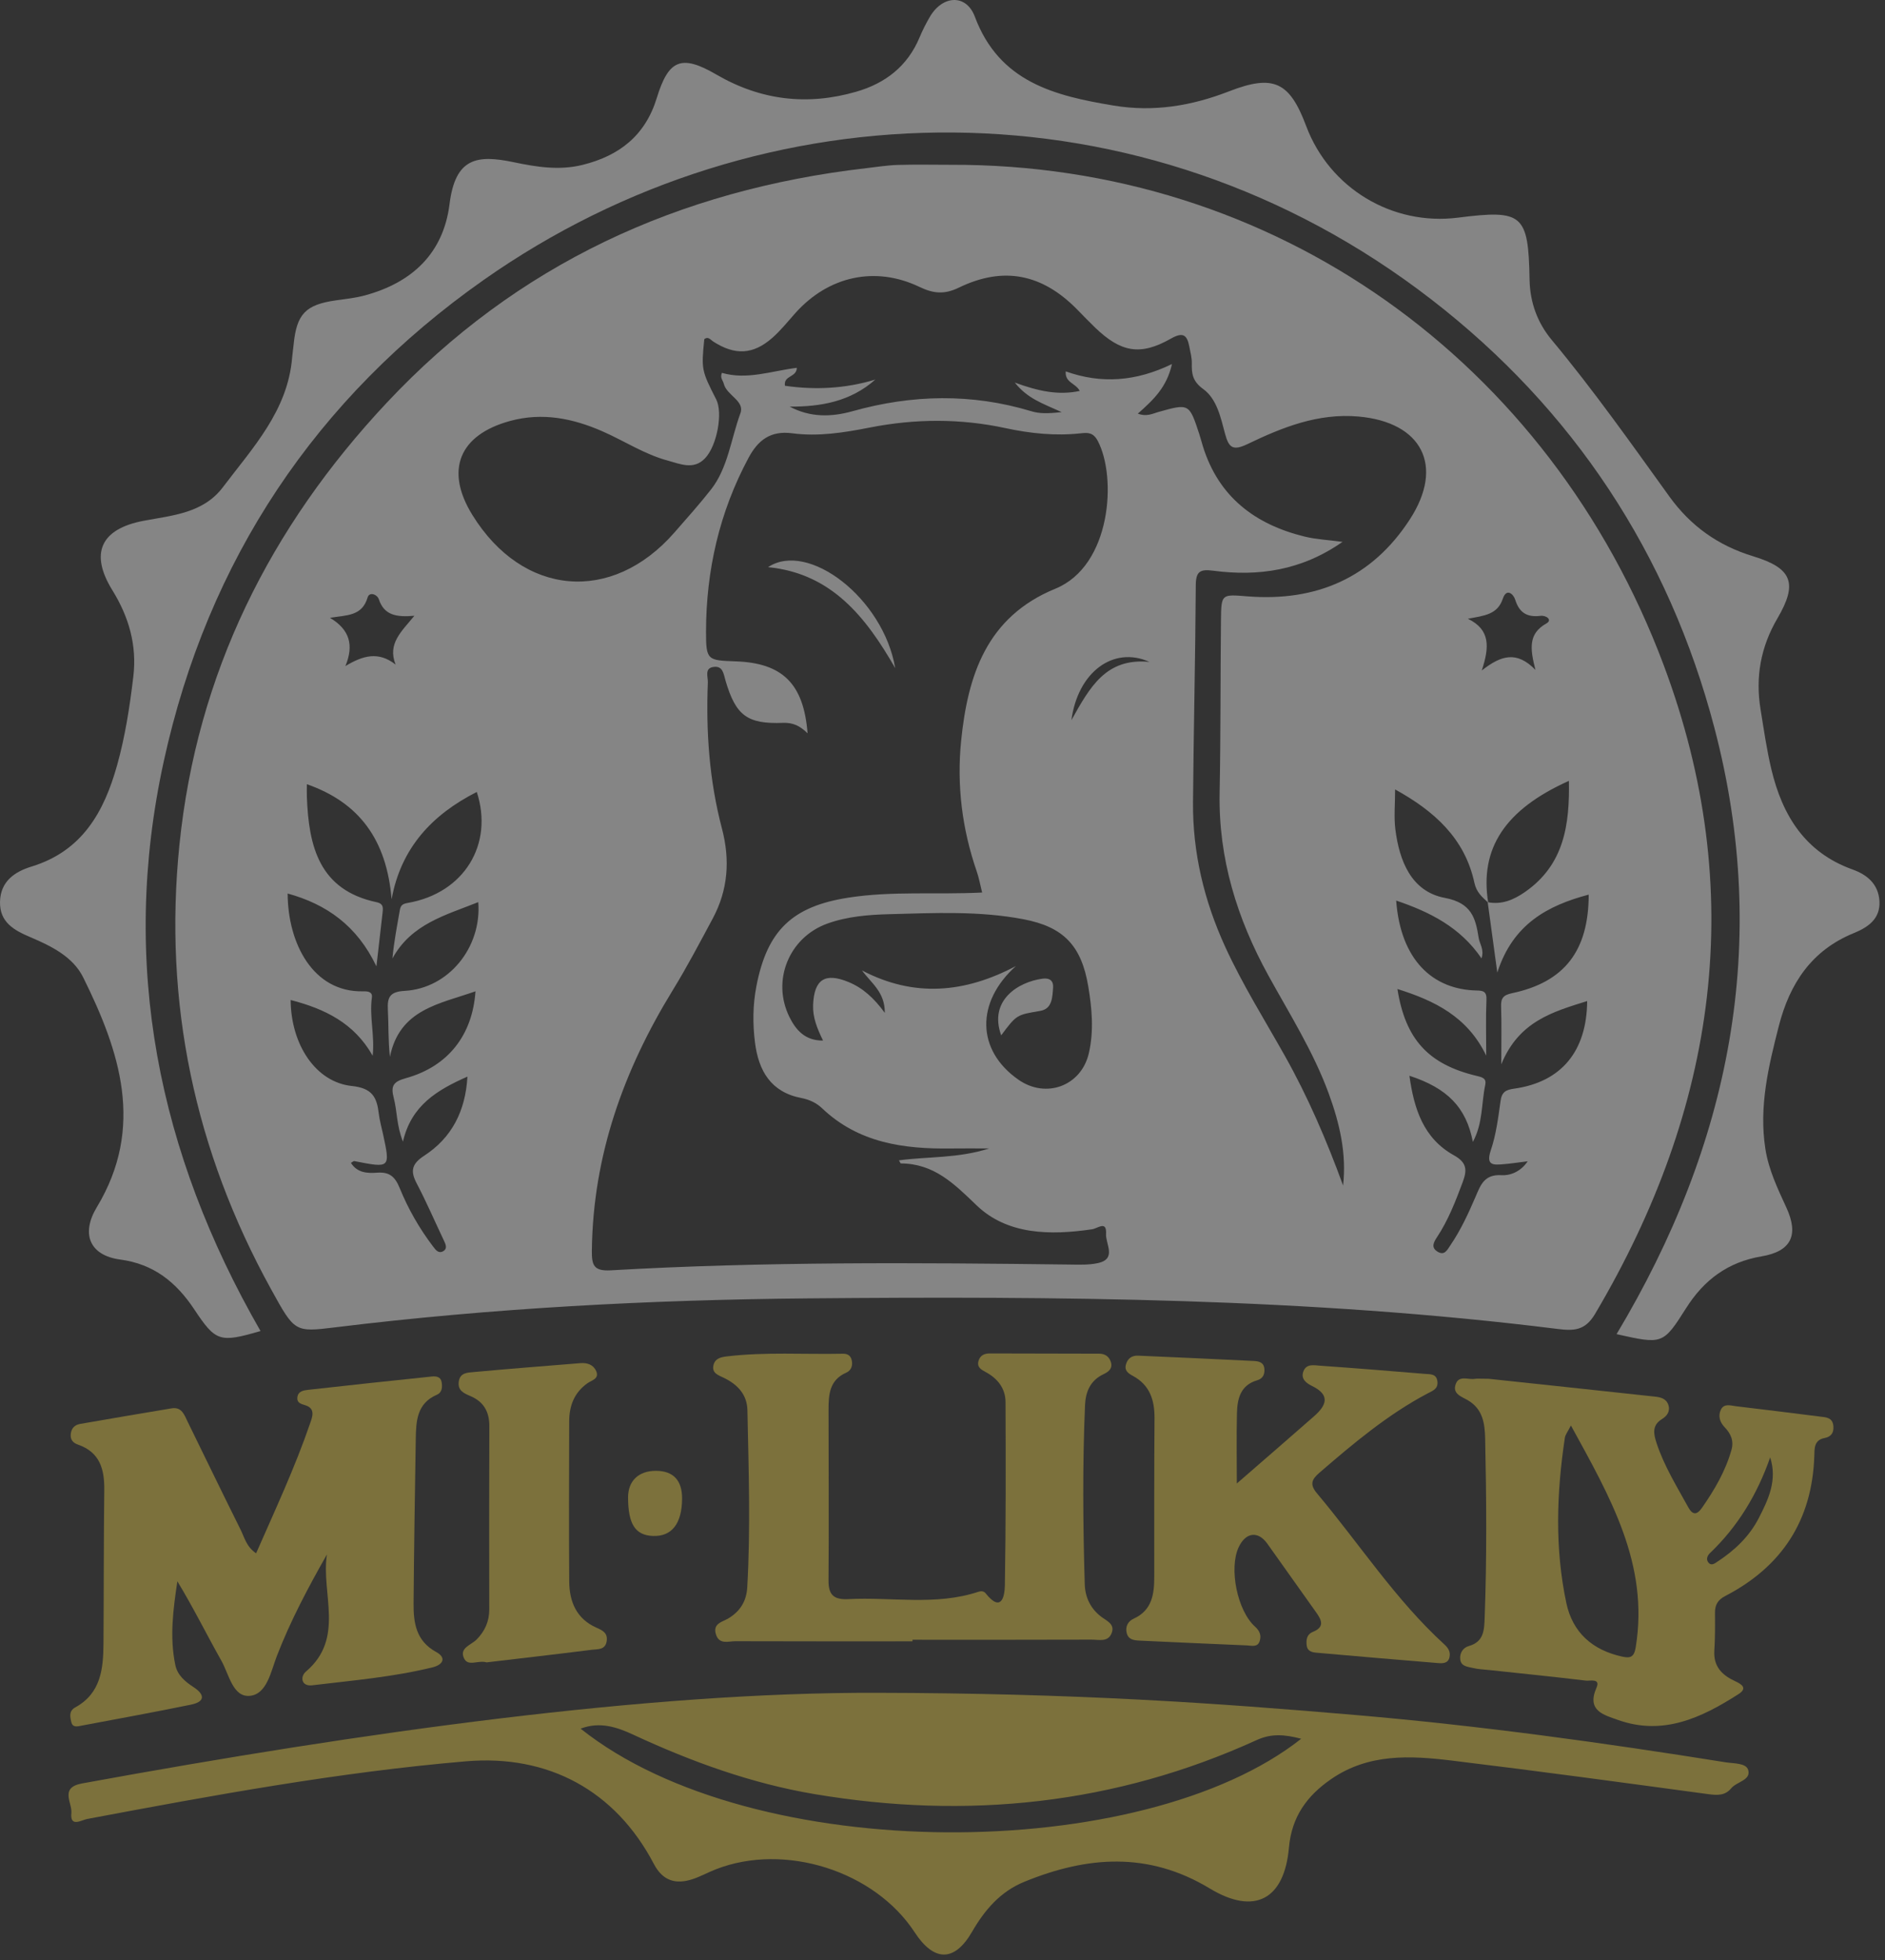 <svg xmlns="http://www.w3.org/2000/svg" width="126" height="131" viewBox="0 0 126 131" fill="none"><rect x="0" y="0" width="126" height="131" fill="#333333" stroke="none"/><g opacity="0.4"><path d="M63.519 11.013C85.219 10.931 103.593 24.161 111.201 44.434C116.874 59.554 114.77 74.034 106.624 87.804C105.951 88.942 105.196 88.951 104.093 88.813C87.461 86.735 70.746 86.624 54.022 86.773C43.45 86.868 32.905 87.419 22.406 88.708C19.69 89.041 19.699 89.023 18.127 86.176C13.008 76.902 10.918 66.985 11.994 56.454C13.163 45.011 18.041 35.247 25.854 26.914C34.541 17.649 45.368 12.687 57.897 11.24C58.596 11.159 59.296 11.045 59.997 11.023C61.17 10.987 62.345 11.013 63.519 11.013ZM99.476 60.324C99.072 59.95 98.692 59.639 98.553 58.997C97.912 56.034 95.885 54.209 93.254 52.759C93.254 53.746 93.167 54.599 93.271 55.426C93.537 57.546 94.343 59.587 96.578 60.007C98.367 60.343 98.632 61.352 98.841 62.686C98.905 63.095 99.227 63.455 99.029 64.051C97.61 61.96 95.554 60.94 93.325 60.187C93.622 64.163 95.774 66.138 98.706 66.196C99.144 66.204 99.385 66.264 99.36 66.816C99.308 67.98 99.344 69.148 99.344 70.551C98.086 67.927 95.857 66.865 93.409 66.097C93.94 69.454 95.467 71.136 98.728 71.909C99.105 71.999 99.37 72.077 99.278 72.512C99.016 73.746 99.13 75.067 98.451 76.315C98.011 74.023 96.765 72.728 94.21 71.894C94.517 74.103 95.146 76.076 97.181 77.208C98.045 77.689 98.082 78.173 97.773 79.001C97.296 80.281 96.808 81.544 96.051 82.688C95.83 83.022 95.639 83.374 96.089 83.65C96.559 83.938 96.734 83.539 96.949 83.224C97.64 82.209 98.15 81.101 98.631 79.981C98.968 79.196 99.215 78.467 100.37 78.54C100.921 78.576 101.643 78.32 102.114 77.611C101.507 77.685 101.012 77.763 100.514 77.804C99.851 77.858 99.295 77.926 99.652 76.87C100.009 75.815 100.148 74.679 100.304 73.567C100.388 72.973 100.66 72.833 101.211 72.757C104.352 72.318 106.066 70.27 106.092 66.902C103.805 67.619 101.526 68.248 100.351 71.132C100.351 69.534 100.379 68.413 100.339 67.294C100.318 66.728 100.46 66.506 101.068 66.377C104.578 65.637 106.188 63.54 106.195 59.789C103.449 60.518 101.126 61.755 100.085 64.999C99.836 63.175 99.64 61.735 99.443 60.295C100.383 60.476 101.173 60.14 101.929 59.617C104.56 57.796 104.924 55.109 104.872 52.186C100.6 54.101 98.894 56.702 99.476 60.324ZM53.981 49.008C53.482 48.518 53.016 48.284 52.343 48.31C49.94 48.403 49.182 47.815 48.499 45.495C48.362 45.027 48.325 44.484 47.691 44.573C47.071 44.66 47.331 45.237 47.316 45.599C47.183 48.899 47.413 52.171 48.258 55.376C48.809 57.467 48.669 59.472 47.643 61.383C46.778 62.994 45.926 64.618 44.97 66.175C41.688 71.518 39.638 77.226 39.562 83.567C39.55 84.549 39.677 84.964 40.836 84.897C51.064 84.308 61.304 84.386 71.543 84.512C72.152 84.52 72.779 84.543 73.368 84.419C74.673 84.146 73.894 83.139 73.932 82.471C73.986 81.546 73.391 82.096 72.993 82.155C70.218 82.563 67.339 82.536 65.275 80.551C63.752 79.086 62.428 77.769 60.221 77.754C60.183 77.754 60.145 77.636 60.092 77.547C62.045 77.285 64.034 77.421 66.119 76.753C65.135 76.753 64.354 76.744 63.573 76.755C60.403 76.799 57.379 76.383 54.945 74.062C54.562 73.697 54.079 73.481 53.571 73.384C51.527 72.994 50.709 71.561 50.469 69.696C50.308 68.439 50.316 67.168 50.56 65.908C51.28 62.176 52.964 60.576 56.698 59.993C59.634 59.534 62.595 59.802 65.649 59.649C65.52 59.138 65.441 58.682 65.292 58.251C64.309 55.41 63.945 52.471 64.246 49.504C64.69 45.135 65.946 41.225 70.544 39.344C74.289 37.812 74.658 31.89 73.381 29.472C73.084 28.911 72.743 28.904 72.253 28.958C70.555 29.145 68.873 28.971 67.218 28.614C64.187 27.959 61.159 27.979 58.133 28.575C56.42 28.912 54.692 29.188 52.963 28.958C51.494 28.762 50.665 29.426 50.037 30.595C48.085 34.226 47.199 38.131 47.193 42.224C47.191 44.133 47.296 44.133 49.185 44.2C52.304 44.309 53.722 45.691 53.981 49.008ZM76.056 27.644C76.659 27.866 77.044 27.642 77.414 27.538C79.486 26.958 79.489 26.95 80.167 29.018C80.254 29.285 80.323 29.559 80.406 29.827C81.457 33.209 83.89 35.049 87.208 35.861C87.975 36.049 88.78 36.085 89.74 36.214C86.985 38.135 84.112 38.537 81.092 38.141C80.241 38.029 79.936 38.171 79.93 39.103C79.902 43.939 79.785 48.775 79.745 53.611C79.717 56.994 80.49 60.205 81.901 63.285C83.058 65.81 84.531 68.154 85.886 70.566C87.441 73.333 88.686 76.239 89.777 79.229C90.017 77.081 89.542 75.067 88.82 73.09C87.799 70.296 86.214 67.792 84.789 65.205C82.692 61.399 81.439 57.377 81.524 52.978C81.598 49.128 81.573 45.277 81.614 41.426C81.633 39.669 81.654 39.719 83.402 39.856C87.992 40.215 91.71 38.618 94.245 34.701C96.56 31.125 95.043 28.215 90.811 27.838C88.109 27.598 85.72 28.558 83.393 29.676C82.412 30.146 82.14 29.928 81.889 28.996C81.597 27.913 81.346 26.671 80.437 26.009C79.723 25.49 79.647 24.997 79.665 24.283C79.674 23.916 79.571 23.543 79.5 23.175C79.352 22.41 79.106 22.154 78.267 22.631C76.223 23.792 74.93 23.553 73.203 21.896C72.797 21.506 72.408 21.098 72.013 20.696C69.674 18.307 67.085 17.771 64.084 19.227C63.115 19.698 62.379 19.615 61.463 19.176C58.505 17.757 55.373 18.453 53.165 20.923C52.664 21.482 52.193 22.078 51.633 22.572C50.342 23.712 49.123 23.762 47.666 22.82C47.489 22.705 47.339 22.461 47.077 22.666C46.876 24.694 46.89 24.766 47.875 26.696C48.325 27.577 47.942 29.769 47.129 30.628C46.369 31.431 45.459 31.004 44.628 30.78C43.077 30.361 41.728 29.465 40.268 28.826C38.286 27.957 36.251 27.547 34.101 28.132C30.684 29.063 29.729 31.428 31.572 34.411C34.938 39.861 40.892 40.377 45.077 35.593C45.908 34.643 46.76 33.69 47.529 32.71C48.662 31.267 48.859 29.331 49.491 27.622C49.801 26.786 48.567 26.426 48.379 25.643C48.327 25.427 48.112 25.252 48.255 24.918C49.929 25.409 51.579 24.789 53.262 24.582C53.25 25.24 52.368 25.072 52.467 25.781C54.499 26.076 56.514 25.972 58.512 25.366C56.859 26.831 54.887 27.186 52.785 27.175C54.161 27.906 55.569 27.879 56.992 27.48C60.971 26.365 64.949 26.28 68.925 27.48C69.484 27.649 70.016 27.647 70.963 27.541C69.652 26.948 68.685 26.637 67.831 25.567C69.418 26.149 70.749 26.43 72.174 26.127C71.905 25.6 71.175 25.582 71.237 24.82C73.608 25.665 75.922 25.503 78.339 24.329C77.992 25.889 77.08 26.739 76.056 27.644ZM19.227 59.715C19.241 63.058 20.928 66.328 24.274 66.252C24.569 66.245 24.912 66.275 24.859 66.66C24.68 67.945 25.061 69.222 24.91 70.557C23.679 68.375 21.714 67.422 19.427 66.832C19.45 69.819 21.106 72.325 23.517 72.578C24.894 72.722 25.19 73.337 25.32 74.426C25.375 74.889 25.506 75.343 25.605 75.8C26.093 78.072 26.093 78.071 23.689 77.599C23.627 77.587 23.547 77.669 23.458 77.717C23.876 78.386 24.556 78.42 25.201 78.373C26.027 78.311 26.401 78.625 26.719 79.405C27.283 80.79 28.032 82.1 28.946 83.303C29.128 83.544 29.317 83.796 29.62 83.622C29.938 83.44 29.781 83.139 29.658 82.879C29.057 81.609 28.498 80.317 27.846 79.073C27.412 78.246 27.537 77.771 28.35 77.242C30.194 76.042 31.113 74.267 31.245 71.952C29.221 72.847 27.495 73.87 26.934 76.297C26.502 75.212 26.552 74.264 26.321 73.384C26.102 72.551 26.302 72.287 27.143 72.052C29.958 71.266 31.584 69.174 31.783 66.25C29.406 67.097 26.709 67.43 26.064 70.631C25.939 69.506 25.981 68.492 25.926 67.483C25.88 66.632 26.068 66.276 27.055 66.221C29.981 66.055 32.21 63.32 31.969 60.291C29.798 61.161 27.487 61.742 26.232 64.058C26.334 62.925 26.544 61.876 26.726 60.823C26.783 60.492 26.921 60.403 27.263 60.343C31.017 59.69 33.012 56.432 31.87 52.929C28.912 54.425 26.8 56.65 26.176 60.103C25.847 56.121 24.011 53.633 20.512 52.41C20.512 52.708 20.503 52.988 20.513 53.267C20.637 56.56 21.331 59.482 25.178 60.297C25.664 60.4 25.604 60.71 25.568 61.035C25.447 62.126 25.319 63.216 25.162 64.584C23.864 61.861 21.823 60.431 19.227 59.715ZM67.907 64.562C65.216 66.978 65.261 70.196 68.078 72.159C69.929 73.45 72.278 72.573 72.782 70.388C73.125 68.899 72.992 67.402 72.742 65.917C72.287 63.205 71.098 61.949 68.426 61.437C65.456 60.867 62.453 61.017 59.453 61.096C58.039 61.134 56.639 61.245 55.303 61.725C52.745 62.645 51.566 65.523 52.763 67.957C53.193 68.831 53.81 69.554 55.015 69.543C54.611 68.711 54.317 67.989 54.351 67.154C54.42 65.461 55.14 64.979 56.715 65.629C57.67 66.022 58.412 66.692 59.143 67.69C59.157 66.305 58.244 65.712 57.618 64.855C61.109 66.684 64.502 66.363 67.907 64.562ZM22.057 41.289C23.376 42.077 23.667 43.119 23.087 44.515C24.249 43.815 25.291 43.506 26.443 44.414C25.883 43.009 26.848 42.198 27.699 41.153C26.478 41.263 25.673 41.105 25.325 40.056C25.21 39.712 24.687 39.54 24.575 39.923C24.204 41.185 23.198 41.103 22.057 41.289ZM102.635 44.77C102.267 43.341 102.151 42.35 103.364 41.667C103.791 41.428 103.351 41.112 102.975 41.158C102.107 41.265 101.564 40.977 101.288 40.096C101.157 39.678 100.695 39.291 100.455 40.009C100.1 41.072 99.24 41.142 98.117 41.352C99.623 42.079 99.566 43.234 99.046 44.811C100.343 43.787 101.387 43.486 102.635 44.77ZM71.617 48.129C72.853 45.919 73.925 43.949 76.835 44.237C74.421 43.148 72.043 44.92 71.617 48.129Z" fill="white"></path><path d="M17.415 88.956C14.681 89.748 14.423 89.672 12.984 87.506C11.788 85.707 10.291 84.478 8.03 84.176C5.994 83.903 5.395 82.464 6.471 80.68C9.693 75.339 8.02 70.278 5.557 65.314C4.876 63.943 3.438 63.231 2.032 62.634C0.96 62.179 -0.04 61.646 0.001 60.248C0.042 58.88 1.007 58.251 2.112 57.912C5.491 56.877 6.952 54.271 7.825 51.151C8.37 49.204 8.676 47.208 8.913 45.205C9.159 43.122 8.616 41.233 7.509 39.443C5.983 36.974 6.732 35.344 9.611 34.803C11.553 34.438 13.588 34.297 14.903 32.556C16.9 29.913 19.243 27.442 19.529 23.881C19.552 23.6 19.598 23.322 19.625 23.041C19.827 20.976 20.424 20.359 22.475 20.07C23.124 19.979 23.782 19.91 24.411 19.737C27.553 18.877 29.637 16.931 30.05 13.632C30.434 10.553 31.866 10.323 34.335 10.84C35.857 11.158 37.371 11.406 38.933 11.021C41.399 10.414 43.133 9.055 43.899 6.555C44.685 3.986 45.536 3.616 47.883 4.981C50.859 6.712 53.962 7.073 57.233 6.13C59.178 5.569 60.66 4.429 61.463 2.507C61.662 2.032 61.896 1.568 62.156 1.123C63.007 -0.328 64.588 -0.418 65.163 1.117C66.799 5.489 70.494 6.401 74.445 7.056C77.124 7.5 79.656 7.074 82.161 6.101C85.131 4.948 86.202 5.467 87.311 8.426C88.867 12.576 93.056 15.103 97.456 14.546C101.785 13.998 102.164 14.304 102.242 18.692C102.269 20.228 102.781 21.586 103.716 22.71C106.514 26.069 109.03 29.634 111.581 33.175C113.006 35.153 114.843 36.464 117.192 37.178C119.803 37.971 120.183 38.986 118.813 41.32C117.69 43.236 117.329 45.249 117.682 47.411C117.901 48.752 118.092 50.103 118.407 51.423C119.143 54.499 120.658 56.97 123.825 58.106C124.801 58.456 125.56 59.078 125.628 60.219C125.7 61.431 124.831 61.987 123.907 62.364C121.076 63.519 119.622 65.757 118.901 68.576C118.215 71.26 117.565 73.945 118.002 76.769C118.223 78.195 118.829 79.442 119.415 80.721C120.249 82.542 119.733 83.629 117.751 83.964C115.501 84.344 113.906 85.531 112.707 87.424C111.159 89.868 111.126 89.847 108.057 89.163C115.634 76.517 118.382 63.064 114.596 48.639C111.538 36.99 105.145 27.332 95.679 20.015C76.362 5.084 50.936 5.626 32.331 18.709C21.13 26.587 13.883 37.419 10.941 50.907C7.993 64.426 10.578 77.065 17.415 88.956Z" fill="white"></path><path d="M58.56 113.133C71.921 113.158 81.284 113.817 90.643 114.62C98.925 115.329 107.146 116.466 115.347 117.777C115.891 117.864 116.722 117.816 116.857 118.293C117.052 118.98 116.086 119.069 115.718 119.516C115.311 120.011 114.786 119.987 114.184 119.905C108.466 119.132 102.749 118.352 97.021 117.659C94.258 117.325 91.493 117.18 88.999 118.886C87.35 120.015 86.338 121.43 86.157 123.481C85.851 126.932 83.875 128.028 80.866 126.21C76.748 123.722 72.656 124.05 68.462 125.766C66.874 126.416 65.828 127.632 64.976 129.104C63.799 131.138 62.43 131.116 61.138 129.137C58.456 125.032 52.452 123.129 47.845 124.93C47.321 125.135 46.823 125.414 46.29 125.588C45.168 125.956 44.299 125.701 43.708 124.573C41.129 119.655 36.639 117.243 31.148 117.711C22.625 118.437 14.229 119.984 5.837 121.563C5.428 121.64 4.67 122.153 4.771 121.16C4.838 120.494 3.962 119.468 5.482 119.19C24.345 115.741 43.29 113.091 58.56 113.133ZM86.976 116.204C85.886 115.921 85.005 115.834 84.004 116.29C74.542 120.603 64.647 121.62 54.453 119.904C50.228 119.193 46.219 117.737 42.334 115.934C41.248 115.43 40.103 115.036 38.81 115.528C50.347 124.729 76.385 124.578 86.976 116.204Z" fill="#E9CE48"></path><path d="M21.852 103.888C20.592 106.109 19.41 108.328 18.502 110.685C18.106 111.712 17.842 113.234 16.694 113.336C15.562 113.437 15.308 111.894 14.802 110.997C13.817 109.25 12.929 107.449 11.856 105.681C11.577 107.547 11.328 109.403 11.719 111.275C11.861 111.958 12.373 112.384 12.939 112.754C13.702 113.253 13.717 113.729 12.765 113.924C10.336 114.424 7.896 114.867 5.458 115.326C5.195 115.376 4.859 115.482 4.767 115.091C4.683 114.736 4.593 114.347 5.032 114.106C6.742 113.17 6.905 111.536 6.917 109.851C6.941 106.424 6.931 102.996 6.97 99.569C6.985 98.188 6.676 97.053 5.217 96.548C4.88 96.431 4.675 96.213 4.734 95.803C4.789 95.412 5.022 95.221 5.372 95.16C7.403 94.808 9.436 94.459 11.469 94.122C12.155 94.008 12.322 94.563 12.546 95.021C13.722 97.421 14.884 99.826 16.076 102.217C16.339 102.743 16.465 103.37 17.119 103.809C18.396 100.899 19.723 98.064 20.738 95.097C20.871 94.708 21.106 94.145 20.425 93.921C20.15 93.831 19.848 93.778 19.875 93.41C19.906 92.976 20.291 92.919 20.601 92.884C23.351 92.574 26.103 92.282 28.856 91.995C29.141 91.965 29.454 92.002 29.518 92.356C29.576 92.685 29.564 93.057 29.202 93.213C27.858 93.793 27.81 94.981 27.791 96.174C27.732 99.835 27.674 103.497 27.645 107.158C27.635 108.454 27.807 109.667 29.15 110.401C29.871 110.795 29.604 111.259 28.927 111.427C26.28 112.082 23.565 112.306 20.868 112.631C20.139 112.719 20.048 112.055 20.449 111.714C23.074 109.481 21.452 106.515 21.852 103.888Z" fill="#E9CE48"></path><path d="M99.51 92.147C102.964 92.516 106.79 92.921 110.614 93.337C110.987 93.377 111.374 93.462 111.517 93.888C111.663 94.323 111.423 94.637 111.094 94.838C110.4 95.262 110.538 95.853 110.732 96.445C111.232 97.972 112.08 99.331 112.846 100.728C113.142 101.268 113.426 101.257 113.766 100.77C114.603 99.57 115.335 98.321 115.737 96.9C115.911 96.283 115.689 95.807 115.271 95.371C114.954 95.04 114.829 94.615 115.034 94.203C115.249 93.773 115.692 93.94 116.045 93.981C117.909 94.199 119.771 94.436 121.634 94.669C122.052 94.721 122.504 94.722 122.55 95.317C122.585 95.771 122.39 96.023 121.947 96.109C121.24 96.245 121.291 96.839 121.274 97.332C121.125 101.622 119.095 104.708 115.314 106.668C114.832 106.918 114.632 107.254 114.635 107.779C114.641 108.624 114.647 109.471 114.592 110.313C114.523 111.38 115.117 111.959 115.987 112.358C116.437 112.564 116.819 112.829 116.211 113.218C113.742 114.801 111.161 116.023 108.139 114.942C107.217 114.612 106.036 114.339 106.713 112.797C107.001 112.142 106.275 112.351 106.005 112.318C103.862 112.059 101.713 111.844 99.566 111.613C99.194 111.573 98.813 111.563 98.452 111.473C98.109 111.388 97.652 111.379 97.606 110.882C97.566 110.46 97.799 110.116 98.181 110.008C99.189 109.722 99.209 108.942 99.24 108.122C99.388 104.132 99.359 100.14 99.273 96.149C99.251 95.141 99.122 94.175 98.123 93.585C97.705 93.338 97.048 93.155 97.316 92.474C97.541 91.901 98.138 92.219 98.57 92.152C98.753 92.124 98.945 92.147 99.51 92.147ZM105.006 95.267C104.796 95.682 104.633 95.875 104.601 96.089C104.047 99.773 103.921 103.465 104.699 107.13C105.119 109.109 106.444 110.273 108.416 110.71C108.959 110.83 109.224 110.774 109.336 110.095C110.246 104.547 107.627 100.049 105.006 95.267ZM118.324 97.4C117.465 99.862 116.169 102.013 114.296 103.8C114.127 103.961 114.02 104.212 114.197 104.427C114.401 104.675 114.632 104.477 114.806 104.363C115.953 103.611 116.929 102.689 117.564 101.454C118.211 100.194 118.813 98.92 118.324 97.4Z" fill="#E9CE48"></path><path d="M60.995 109.692C57.053 109.692 53.111 109.698 49.168 109.684C48.695 109.682 48.075 109.935 47.855 109.225C47.626 108.49 48.299 108.397 48.703 108.15C49.489 107.671 49.896 106.998 49.949 106.078C50.175 102.136 50.041 98.194 49.96 94.252C49.939 93.204 49.31 92.536 48.402 92.09C48.034 91.91 47.545 91.777 47.699 91.205C47.814 90.779 48.197 90.697 48.588 90.65C51.161 90.343 53.745 90.525 56.323 90.472C56.635 90.465 56.858 90.569 56.934 90.912C57.018 91.291 56.878 91.601 56.562 91.739C55.435 92.233 55.383 93.215 55.383 94.221C55.382 98.023 55.413 101.826 55.381 105.628C55.373 106.626 55.77 106.92 56.718 106.871C59.608 106.721 62.539 107.324 65.386 106.385C65.581 106.321 65.759 106.326 65.889 106.49C66.937 107.802 67.157 106.682 67.169 105.955C67.237 101.873 67.229 97.788 67.213 93.705C67.21 92.784 66.681 92.122 65.88 91.693C65.572 91.528 65.29 91.365 65.407 90.953C65.512 90.585 65.794 90.452 66.157 90.453C68.598 90.459 71.039 90.465 73.479 90.469C73.851 90.47 74.115 90.645 74.239 90.981C74.41 91.442 74.115 91.674 73.75 91.847C72.879 92.26 72.565 93.017 72.527 93.909C72.356 97.896 72.39 101.885 72.508 105.873C72.534 106.751 72.895 107.509 73.619 108.057C73.982 108.332 74.531 108.536 74.312 109.128C74.075 109.771 73.448 109.578 72.965 109.58C68.975 109.595 64.985 109.588 60.995 109.588C60.995 109.623 60.995 109.658 60.995 109.692Z" fill="#E9CE48"></path><path d="M82.673 99.144C84.52 97.538 86.187 96.101 87.839 94.648C88.65 93.933 88.957 93.241 87.702 92.627C87.337 92.449 86.923 92.163 87.127 91.64C87.33 91.123 87.835 91.243 88.23 91.271C90.568 91.435 92.905 91.623 95.241 91.818C95.591 91.847 96.032 91.795 96.084 92.342C96.13 92.83 95.771 92.943 95.43 93.123C92.754 94.537 90.459 96.47 88.184 98.434C87.676 98.873 87.534 99.21 88.032 99.803C90.865 103.171 93.268 106.902 96.543 109.896C96.816 110.145 96.963 110.398 96.89 110.748C96.799 111.191 96.403 111.169 96.102 111.144C93.39 110.927 90.68 110.686 87.97 110.45C87.674 110.424 87.396 110.332 87.349 109.997C87.295 109.612 87.331 109.236 87.766 109.057C88.567 108.728 88.339 108.263 87.966 107.743C86.872 106.219 85.799 104.68 84.705 103.156C84.081 102.288 83.254 102.409 82.789 103.42C82.144 104.822 82.699 107.637 83.888 108.708C84.226 109.012 84.319 109.316 84.198 109.686C84.059 110.11 83.651 109.977 83.35 109.965C80.959 109.869 78.569 109.752 76.178 109.645C75.784 109.627 75.41 109.579 75.307 109.112C75.213 108.685 75.414 108.345 75.774 108.181C77.026 107.611 77.155 106.52 77.155 105.353C77.157 101.832 77.145 98.312 77.172 94.791C77.181 93.573 76.86 92.567 75.731 91.956C75.421 91.788 75.152 91.608 75.258 91.206C75.366 90.793 75.648 90.581 76.085 90.601C78.662 90.716 81.239 90.825 83.814 90.956C84.13 90.972 84.482 91.037 84.517 91.491C84.546 91.873 84.397 92.14 84.038 92.245C82.913 92.574 82.705 93.481 82.682 94.453C82.646 95.936 82.673 97.419 82.673 99.144Z" fill="#E9CE48"></path><path d="M32.526 111.099C31.964 110.929 31.296 111.401 31.022 110.838C30.678 110.132 31.489 109.944 31.856 109.574C32.41 109.014 32.705 108.361 32.704 107.559C32.696 103.474 32.695 99.389 32.709 95.304C32.712 94.353 32.33 93.681 31.454 93.306C31.01 93.115 30.575 92.936 30.669 92.316C30.758 91.735 31.258 91.735 31.641 91.699C34.025 91.478 36.412 91.295 38.798 91.101C39.258 91.064 39.67 91.207 39.854 91.639C40.071 92.151 39.546 92.246 39.274 92.439C38.383 93.067 38.049 93.951 38.047 94.992C38.04 98.561 38.023 102.13 38.049 105.699C38.059 107.048 38.537 108.191 39.867 108.779C40.284 108.963 40.634 109.136 40.553 109.678C40.464 110.279 39.956 110.208 39.57 110.256C37.197 110.555 34.821 110.827 32.526 111.099Z" fill="#E9CE48"></path><path d="M45.593 100.164C45.582 101.833 44.901 102.7 43.641 102.65C42.465 102.602 41.989 101.865 41.982 100.083C41.978 98.971 42.688 98.292 43.85 98.297C45.009 98.302 45.602 98.937 45.593 100.164Z" fill="#E9CE48"></path><path d="M59.84 44.654C57.881 41.242 55.586 38.324 51.34 37.904C54.009 36.126 59.045 39.966 59.84 44.654Z" fill="white"></path><path d="M66.924 69.194C66.076 66.866 68.048 65.625 69.687 65.406C70.178 65.34 70.426 65.557 70.393 66.004C70.345 66.633 70.34 67.417 69.551 67.555C67.979 67.831 67.97 67.779 66.924 69.194Z" fill="white"></path></g></svg>